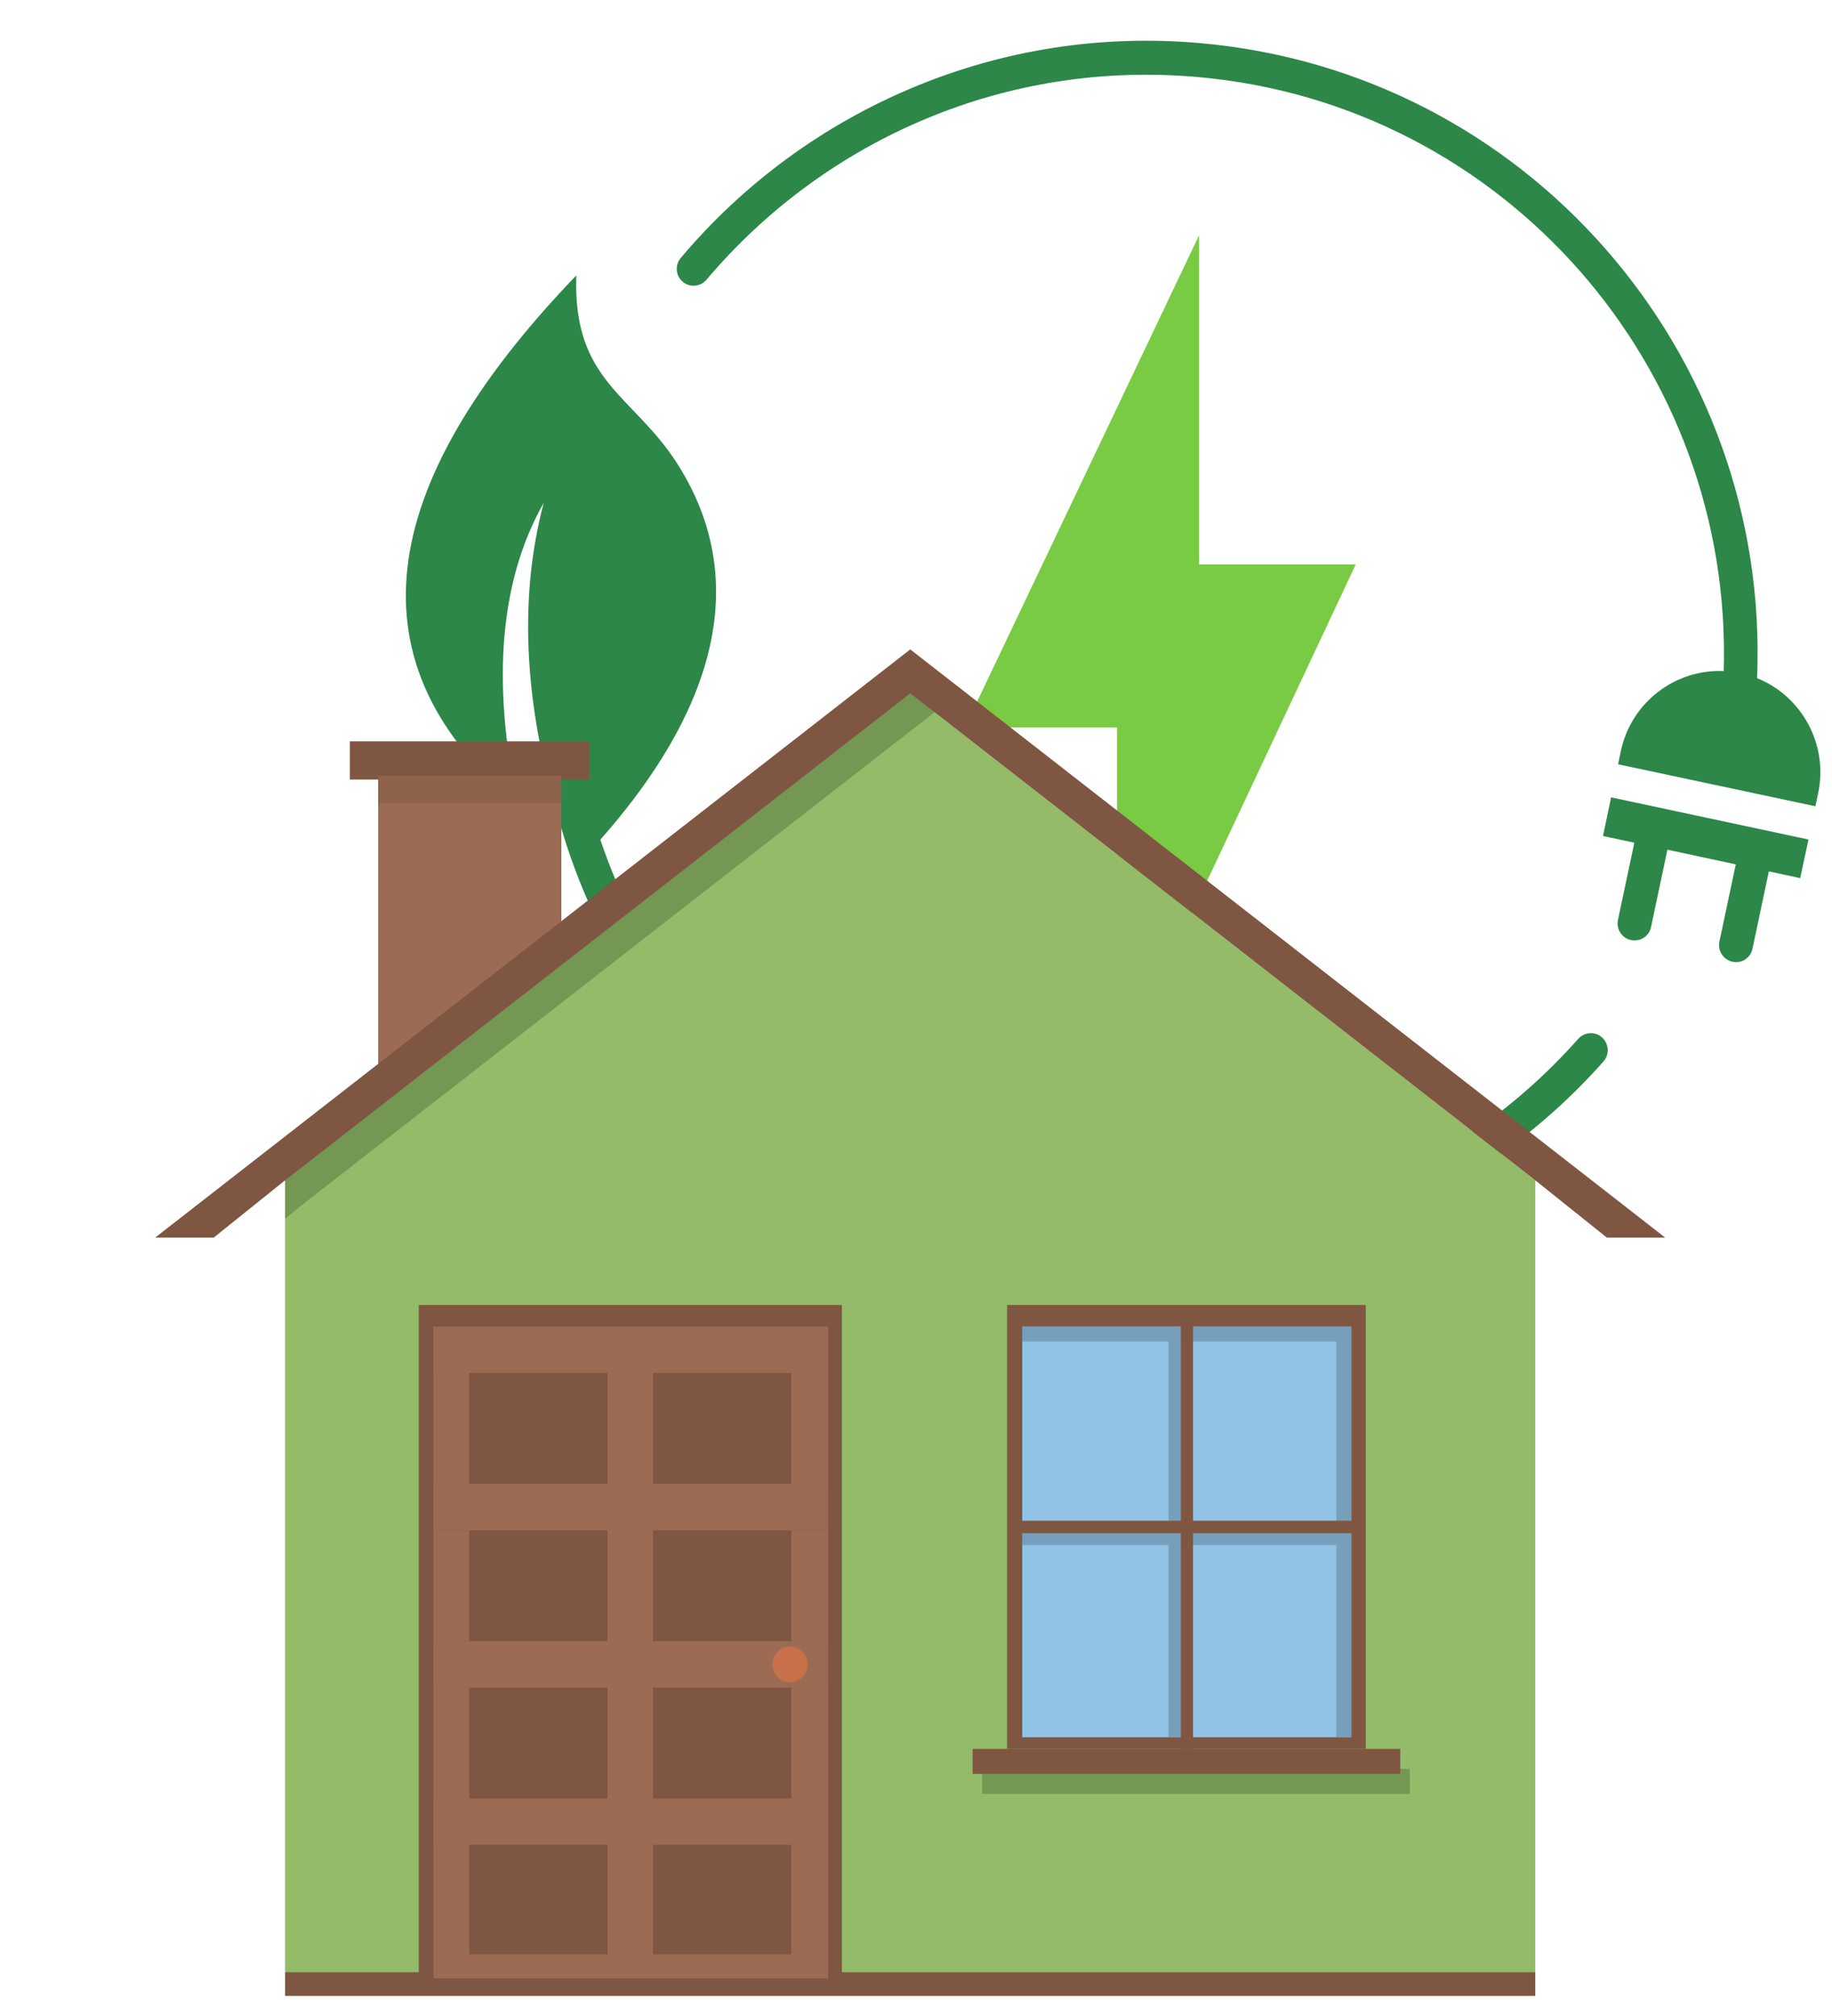 <svg xmlns="http://www.w3.org/2000/svg" xmlns:xlink="http://www.w3.org/1999/xlink" width="60" zoomAndPan="magnify" viewBox="0 0 45 49.5" height="66" preserveAspectRatio="xMidYMid meet" version="1.0"><defs><clipPath id="bcb91e0433"><path d="M 9 6 L 40 6 L 40 31.301 L 9 31.301 Z M 9 6 " clip-rule="nonzero"/></clipPath><clipPath id="067b6ae802"><path d="M 39 19 L 44.773 19 L 44.773 24 L 39 24 Z M 39 19 " clip-rule="nonzero"/></clipPath><clipPath id="ca9614b2f8"><path d="M 16 1 L 44.773 1 L 44.773 20 L 16 20 Z M 16 1 " clip-rule="nonzero"/></clipPath><clipPath id="6ff6171cfa"><path d="M 7 28 L 38 28 L 38 49.004 L 7 49.004 Z M 7 28 " clip-rule="nonzero"/></clipPath><clipPath id="18e8ba53c7"><path d="M 7 48 L 38 48 L 38 49.004 L 7 49.004 Z M 7 48 " clip-rule="nonzero"/></clipPath><clipPath id="8bf2344a5a"><path d="M 3.797 15.945 L 40.922 15.945 L 40.922 31 L 3.797 31 Z M 3.797 15.945 " clip-rule="nonzero"/></clipPath></defs><g clip-path="url(#bcb91e0433)"><path fill="#2c8748" d="M 13.836 20.488 C 12.879 17.48 12.715 14.766 13.355 12.348 C 12.285 14.234 12.07 16.703 12.711 19.75 C 8.625 16.348 9.105 12.016 14.156 6.762 C 14.066 9.367 15.543 9.688 16.625 11.367 C 18.773 14.711 16.969 18.105 14.746 20.617 C 15.613 23.191 17.203 25.453 19.289 27.145 C 21.402 28.855 24.027 29.973 26.938 30.23 C 29.215 30.43 31.414 30.078 33.402 29.285 C 35.461 28.461 37.301 27.16 38.766 25.508 C 38.918 25.336 39.184 25.32 39.352 25.473 C 39.523 25.629 39.539 25.891 39.387 26.062 C 37.84 27.809 35.891 29.184 33.707 30.059 C 31.598 30.898 29.273 31.27 26.867 31.059 C 23.789 30.789 21.008 29.602 18.77 27.793 C 16.465 25.926 14.734 23.398 13.844 20.523 C 13.84 20.512 13.836 20.5 13.836 20.488 Z M 13.836 20.488 " fill-opacity="1" fill-rule="evenodd"/></g><g clip-path="url(#067b6ae802)"><path fill="#2c8748" d="M 39.672 19.113 L 39.375 20.527 L 40.145 20.691 L 39.742 22.59 C 39.695 22.812 39.84 23.035 40.062 23.082 C 40.289 23.129 40.508 22.988 40.555 22.762 L 40.957 20.863 L 42.637 21.223 L 42.234 23.121 C 42.188 23.348 42.332 23.566 42.555 23.613 C 42.781 23.664 43 23.52 43.047 23.293 L 43.449 21.395 L 44.219 21.562 L 44.422 20.613 L 39.574 19.578 Z M 39.672 19.113 " fill-opacity="1" fill-rule="evenodd"/></g><path fill="#78cb43" d="M 23.699 17.863 L 29.453 5.777 L 29.453 13.859 L 33.301 13.859 L 27.438 26.34 L 27.438 17.863 Z M 23.699 17.863 " fill-opacity="1" fill-rule="evenodd"/><g clip-path="url(#ca9614b2f8)"><path fill="#2c8748" d="M 17.355 6.867 C 17.207 7.043 16.945 7.066 16.77 6.918 C 16.594 6.77 16.574 6.508 16.723 6.332 C 18.27 4.496 20.242 3.051 22.473 2.129 C 24.625 1.238 27.008 0.84 29.48 1.059 C 33.48 1.41 36.977 3.305 39.434 6.109 C 41.902 8.922 43.324 12.652 43.16 16.652 C 44.258 17.094 44.914 18.277 44.66 19.477 L 44.562 19.941 L 44.594 19.797 L 39.746 18.766 L 39.812 18.445 C 40.07 17.238 41.152 16.426 42.34 16.477 C 42.453 12.754 41.113 9.285 38.812 6.66 C 36.488 4.012 33.188 2.219 29.41 1.891 C 27.07 1.684 24.816 2.059 22.789 2.898 C 20.684 3.766 18.816 5.137 17.355 6.867 Z M 17.355 6.867 " fill-opacity="1" fill-rule="evenodd"/></g><g clip-path="url(#6ff6171cfa)"><path fill="#93bb68" d="M 7.004 28.945 L 37.711 28.945 L 37.711 49.359 L 7.004 49.359 Z M 7.004 28.945 " fill-opacity="1" fill-rule="evenodd"/></g><g clip-path="url(#18e8ba53c7)"><path fill="#7e5641" d="M 7.004 48.426 L 37.711 48.426 L 37.711 49.355 L 7.004 49.355 Z M 7.004 48.426 " fill-opacity="1" fill-rule="evenodd"/></g><path fill="#9c6b53" d="M 9.289 18.793 L 13.789 18.793 L 13.789 26.191 L 9.289 26.191 Z M 9.289 18.793 " fill-opacity="1" fill-rule="evenodd"/><path fill="#7e5641" d="M 8.594 18.203 L 14.48 18.203 L 14.48 19.141 L 8.594 19.141 Z M 8.594 18.203 " fill-opacity="1" fill-rule="evenodd"/><path fill="#8e624b" d="M 9.289 19.043 L 13.789 19.043 L 13.789 19.73 L 9.289 19.73 Z M 9.289 19.043 " fill-opacity="1" fill-rule="evenodd"/><path fill="#93bb68" d="M 22.359 17.023 L 37.711 28.98 L 7.004 28.98 Z M 22.359 17.023 " fill-opacity="1" fill-rule="evenodd"/><path fill="#749753" d="M 22.875 16.484 L 22.996 17.453 L 22.984 17.465 L 7.512 29.512 L 7.004 29.922 L 7.004 28.828 L 22.867 16.48 Z M 22.875 16.484 " fill-opacity="1" fill-rule="evenodd"/><g clip-path="url(#8bf2344a5a)"><path fill="#7e5641" d="M 22.359 17.023 L 7.004 28.98 L 5.25 30.387 L 3.812 30.387 L 22.359 15.945 L 40.902 30.387 L 39.469 30.387 L 37.711 28.98 Z M 22.359 17.023 " fill-opacity="1" fill-rule="evenodd"/></g><path fill="#7e5641" d="M 10.285 32.043 L 20.68 32.043 L 20.68 48.578 L 10.285 48.578 Z M 10.285 32.043 " fill-opacity="1" fill-rule="evenodd"/><path fill="#9c6b53" d="M 10.648 32.574 L 20.344 32.574 L 20.344 48.578 L 10.648 48.578 Z M 10.648 32.574 " fill-opacity="1" fill-rule="evenodd"/><path fill="#7e5641" d="M 11.523 33.711 L 19.438 33.711 L 19.438 47.984 L 11.523 47.984 Z M 11.523 33.711 " fill-opacity="1" fill-rule="evenodd"/><path fill="#9c6b53" d="M 10.648 32.574 L 20.312 32.574 L 20.312 33.711 L 10.648 33.711 Z M 10.648 32.574 " fill-opacity="1" fill-rule="evenodd"/><path fill="#7e5641" d="M 10.648 36.434 L 20.312 36.434 L 20.312 37.574 L 10.648 37.574 Z M 10.648 36.434 " fill-opacity="1" fill-rule="evenodd"/><path fill="#9c6b53" d="M 10.648 36.434 L 20.312 36.434 L 20.312 37.574 L 10.648 37.574 Z M 10.648 36.434 " fill-opacity="1" fill-rule="evenodd"/><path fill="#7e5641" d="M 10.648 40.297 L 20.312 40.297 L 20.312 41.438 L 10.648 41.438 Z M 10.648 40.297 " fill-opacity="1" fill-rule="evenodd"/><path fill="#9c6b53" d="M 10.648 40.297 L 20.312 40.297 L 20.312 41.438 L 10.648 41.438 Z M 10.648 40.297 " fill-opacity="1" fill-rule="evenodd"/><path fill="#9c6b53" d="M 10.648 44.16 L 20.312 44.16 L 20.312 45.297 L 10.648 45.297 Z M 10.648 44.16 " fill-opacity="1" fill-rule="evenodd"/><path fill="#9c6b53" d="M 14.922 48.426 L 14.922 33.277 L 16.039 33.277 L 16.039 48.426 Z M 14.922 48.426 " fill-opacity="1" fill-rule="evenodd"/><path fill="#c77049" d="M 19.836 40.867 C 19.836 40.988 19.793 41.09 19.707 41.176 C 19.625 41.262 19.523 41.305 19.402 41.305 C 19.285 41.305 19.184 41.262 19.098 41.176 C 19.016 41.09 18.973 40.988 18.973 40.867 C 18.973 40.746 19.016 40.641 19.098 40.555 C 19.184 40.469 19.285 40.426 19.402 40.426 C 19.523 40.426 19.625 40.469 19.707 40.555 C 19.793 40.641 19.836 40.746 19.836 40.867 Z M 19.836 40.867 " fill-opacity="1" fill-rule="nonzero"/><path fill="#7e5641" d="M 24.738 32.043 L 33.547 32.043 L 33.547 42.941 L 24.738 42.941 Z M 24.738 32.043 " fill-opacity="1" fill-rule="evenodd"/><path fill="#749753" d="M 24.125 43.434 L 34.629 43.434 L 34.629 44.047 L 24.125 44.047 Z M 24.125 43.434 " fill-opacity="1" fill-rule="evenodd"/><path fill="#7e5641" d="M 23.891 42.941 L 34.395 42.941 L 34.395 43.555 L 23.891 43.555 Z M 23.891 42.941 " fill-opacity="1" fill-rule="evenodd"/><path fill="#90c3e6" d="M 25.109 32.574 L 33.195 32.574 L 33.195 42.656 L 25.109 42.656 Z M 25.109 32.574 " fill-opacity="1" fill-rule="evenodd"/><path fill="#759fbb" d="M 28.703 32.938 L 25.109 32.938 L 25.109 32.574 L 33.195 32.574 L 33.195 42.656 L 32.824 42.656 L 32.824 37.934 L 29.004 37.934 L 29.004 42.656 L 28.703 42.656 L 28.703 37.934 L 25.109 37.934 L 25.109 37.625 L 28.703 37.625 Z M 29.004 37.625 L 32.824 37.625 L 32.824 32.938 L 29.004 32.938 Z M 29.004 37.625 " fill-opacity="1" fill-rule="evenodd"/><path fill="#7e5641" d="M 29.305 37.34 L 33.52 37.34 L 33.52 37.645 L 29.305 37.645 L 29.305 42.941 L 29.004 42.941 L 29.004 37.645 L 25.086 37.645 L 25.086 37.34 L 29.004 37.34 L 29.004 32.285 L 29.305 32.285 Z M 29.305 37.34 " fill-opacity="1" fill-rule="evenodd"/></svg>